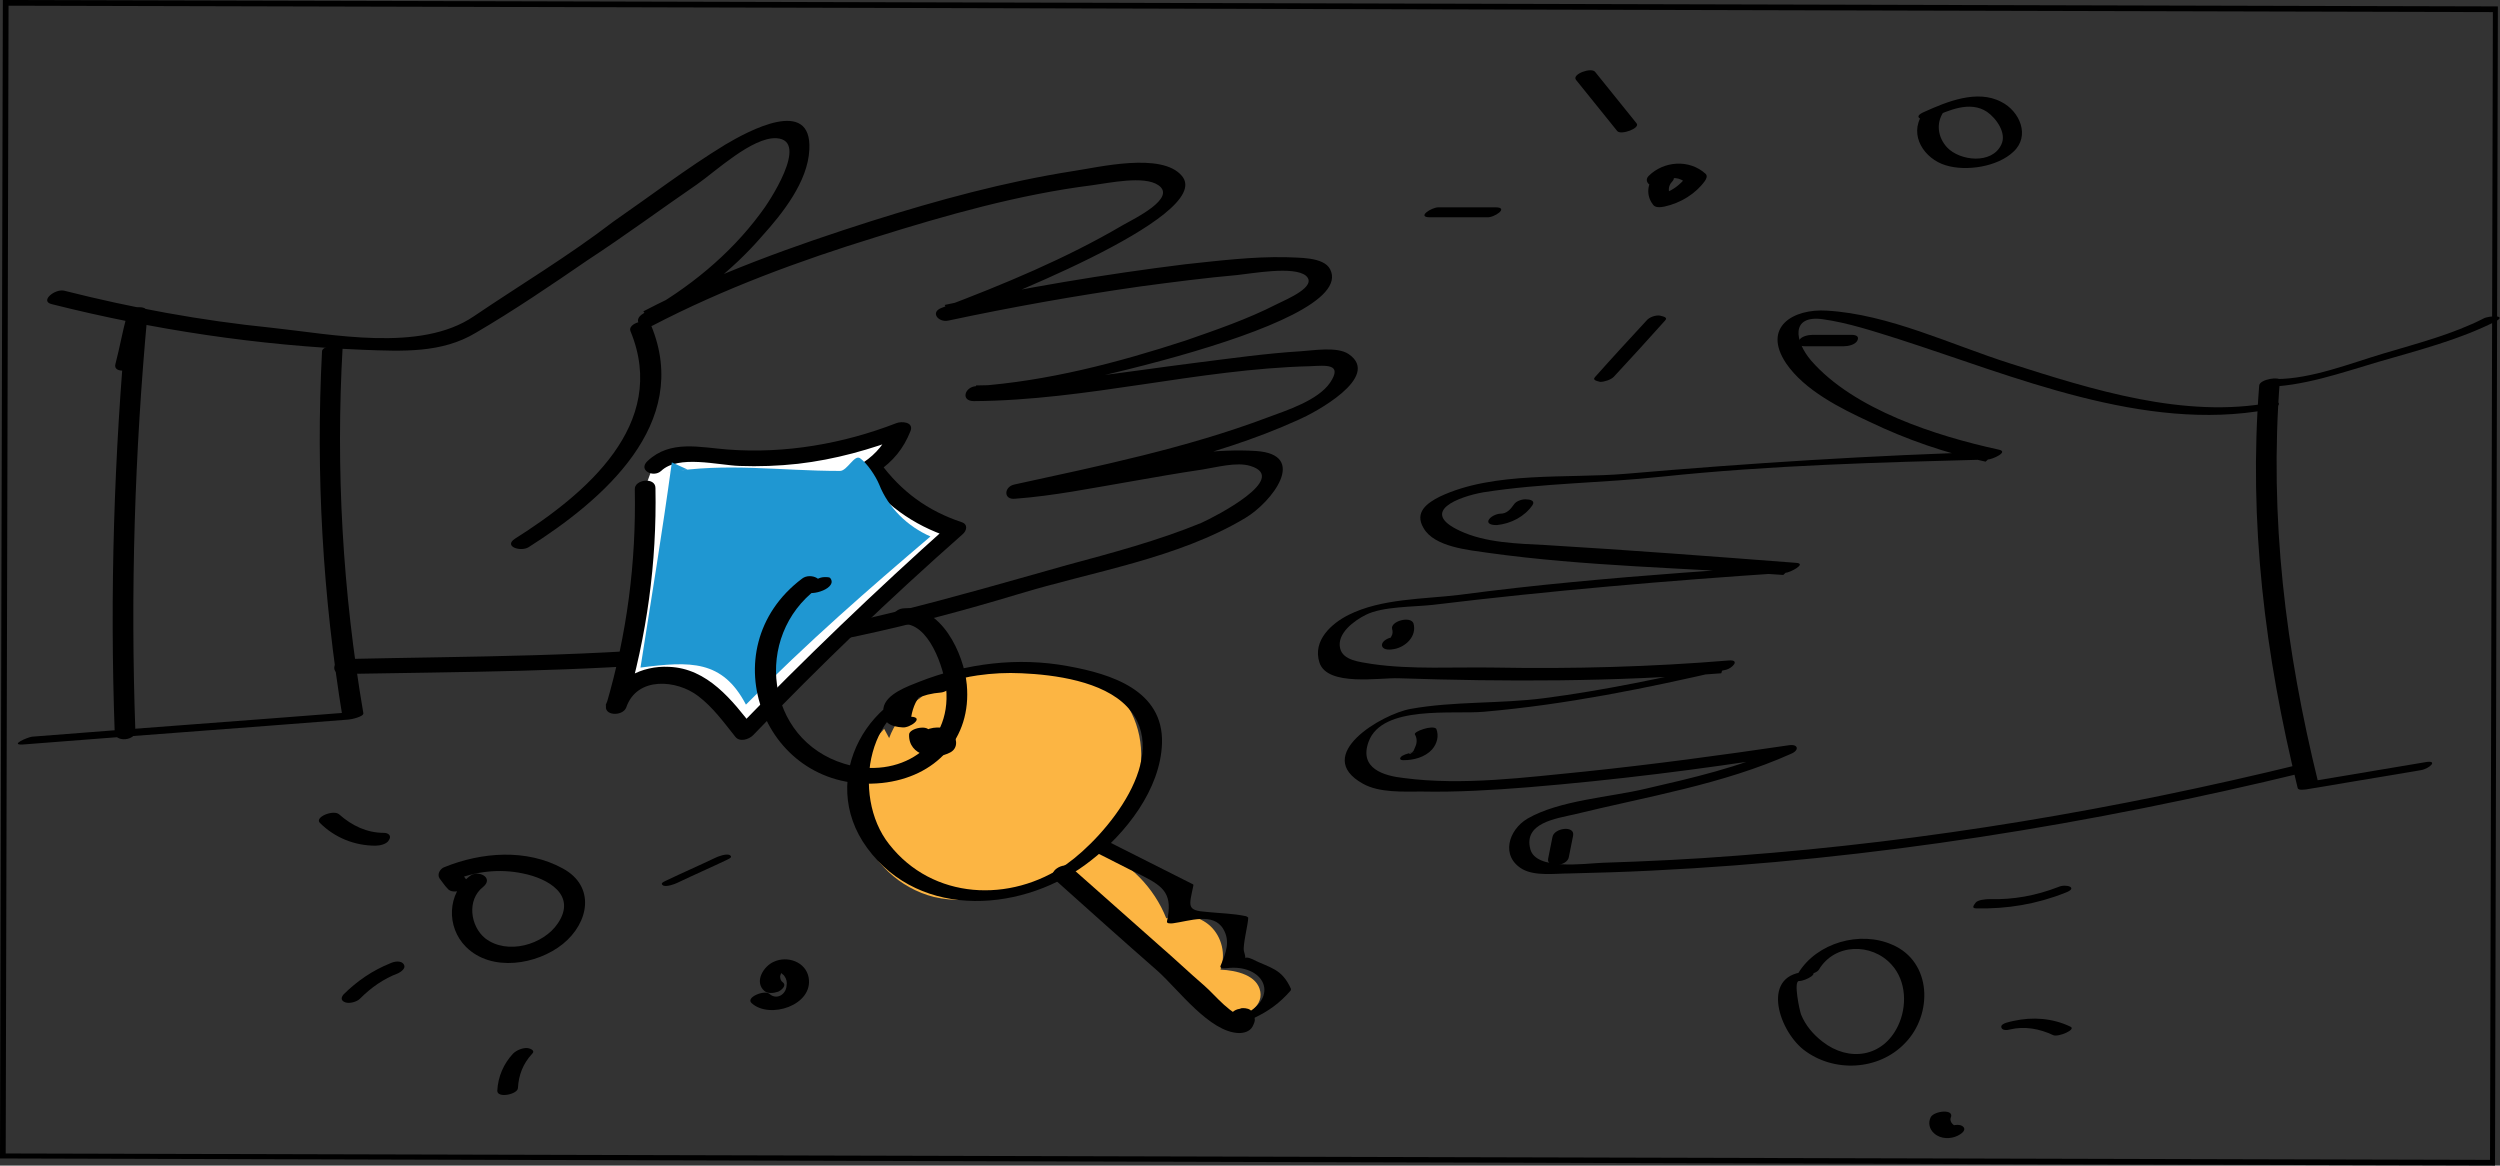 <?xml version="1.0" encoding="UTF-8"?> <!-- Generator: Adobe Illustrator 19.0.0, SVG Export Plug-In . SVG Version: 6.00 Build 0) --> <svg xmlns="http://www.w3.org/2000/svg" xmlns:xlink="http://www.w3.org/1999/xlink" id="Слой_1" x="0px" y="0px" viewBox="0 0 350.9 163.6" style="enable-background:new 0 0 350.9 163.6;" xml:space="preserve"><rect x="0" y="0" width="350.9" height="163.6" fill="#333333" stroke="none"/> <style type="text/css"> .st0{fill:#FCB543;} .st1{fill:#FFFFFF;} .st2{fill:#1F97D2;} </style> <path id="XMLID_10252_" class="st0" d="M124.8,103.6c1.4-3.8,4.8-6.5,8.5-7.9c3.7-1.4,7.8-1.6,11.8-1.7c3.4-0.1,7,0.1,9.9,1.8 c3.8,2.3,5.6,7.2,5.1,11.7c-0.5,4.5-2.9,8.5-5.9,11.8c4.3,1.7,7.8,5.3,9.5,9.6c2-0.9,4.6-0.4,6.2,1.1s2.2,4,1.4,6.1 c2.3,0.1,5.2,0.8,5.6,3.1c0.4,2.2-2.4,3.9-4.6,3.5c-2.2-0.4-3.9-2.2-5.4-3.8c-5.8-6.1-12.3-11.5-19.4-16.1 c-5.2,2.4-10.9,4.4-16.4,3.1c-4.8-1.2-8.9-5-10.3-9.8c-1.4-4.8-0.1-10.2,3.3-13.8"></path> <path id="XMLID_67_" d="M7.3,42.7c14.3,3.6,29,5.8,43.7,6.4c5.5,0.2,11,0.5,15.8-2.4c5.3-3.1,10.6-6.7,15.7-10.2 c5.2-3.4,10.2-7.1,15.3-10.6c2.6-1.8,7.8-6.7,11.2-6.5c4.7,0.3-1.1,9.1-2.3,10.6c-4.3,5.8-10.1,10.5-16.4,14c-1.7,1-0.2,2.4,1.3,1.7 c10-5.2,20.6-9.1,31.3-12.4c9.9-3.1,20.1-6,30.4-7.3c2.3-0.3,7.3-1.4,9.3,0c2.6,1.8-3.4,4.7-5,5.6c-8,4.7-16.7,8.3-25.4,11.6 c-1.7,0.6-0.5,2.1,0.9,1.8c8.9-1.9,17.9-3.5,27-4.8c4.5-0.6,9.1-1.2,13.6-1.6c2-0.2,7.9-1.3,9.6,0.1c1.7,1.5-2.7,3.3-4.1,4 c-4.1,2.1-8.5,3.6-12.8,5.1c-9.5,3.1-19.4,5.7-29.4,6.4c-1.6,0.1-2.2,2.1-0.3,2.1c15.9-0.1,31.4-4.5,47.2-4.9 c2.2-0.1,4.6-0.4,2.8,2.3c-1.7,2.5-6.1,3.9-8.8,4.9c-11.4,4.3-23.6,6.8-35.5,9.4c-1.5,0.3-1.6,2.2,0.1,2c5.4-0.4,10.8-1.5,16.1-2.4 c3.4-0.6,6.8-1.2,10.2-1.7c1.9-0.3,4.8-1.1,6.7-0.5c5.6,1.7-4.9,7.1-6.9,8c-6.1,2.5-12.5,4.2-18.8,5.9c-16,4.5-31.6,9.2-48.2,11 c-17.7,1.9-35.4,1.8-53.2,2.2c-1.6,0-2.2,2.1-0.3,2.1c16.6-0.3,33.2-0.3,49.8-1.8c15.4-1.5,30.1-4.9,45-9.4 c10.5-3.2,22.4-5,31.9-10.7c3.7-2.2,8.9-8.9,1.5-9.4c-11-0.7-22.4,3.7-33.4,4.6c0,0.7,0.1,1.4,0.1,2c13.1-2.9,27-5.4,39.3-11 c2.1-0.9,11.7-6,7-9.2c-1.6-1.1-5-0.5-6.7-0.4c-4.9,0.3-9.8,1-14.6,1.6c-10.3,1.3-20.7,3.1-31,3.2c-0.1,0.7-0.2,1.4-0.3,2.1 c5.3-0.4,54.3-10,50-18.4c-0.9-1.8-4.6-1.6-6.2-1.7c-4.7-0.1-9.5,0.5-14.2,1c-11.3,1.4-22.6,3.3-33.7,5.7c0.3,0.6,0.6,1.2,0.9,1.8 c4.1-1.5,37.2-14.2,32.4-19.9c-2.8-3.4-11.8-1.2-15.2-0.7c-9.6,1.5-19.1,4.1-28.3,7c-11,3.5-21.9,7.4-32.1,12.7 c0.4,0.6,0.9,1.1,1.3,1.7c5.8-3.3,11.1-7.3,15.4-12.3c2.8-3.1,6.4-7.6,6.6-12.1c0.4-7.5-8.6-2.6-11.8-0.7 c-5.4,3.3-10.5,7.2-15.7,10.8C79.7,36,73,40,66.5,44.4C59,49.5,46.6,46.9,38.1,46C28.2,45,18.5,43.2,9,40.8 C7.7,40.5,5.5,42.3,7.3,42.7L7.3,42.7z"></path> <g id="XMLID_62_"> <path id="XMLID_63_" class="st1" d="M90.5,68.6c0.3,10.3-1.1,20.6-4,30.5c0.8-3.8,5.8-5.4,9.5-4c3.6,1.3,6.2,4.6,8.5,7.7 c9.5-9.9,19.4-19.4,29.6-28.5c-4.8-1.4-9.2-4.6-12-8.8c2-1.2,3.6-3.1,4.3-5.3c-8.6,3.5-18.2,4.8-27.4,3.6c-2.6-0.3-5.7-0.6-7.3,1.5 "></path> <path id="XMLID_64_" d="M89.1,68.7c0.2,10.3-1.1,20.3-4,30.2c-0.5,1.6,2.3,1.7,2.8,0.4c1.5-4.4,7.1-3.9,10.1-1.6 c2.1,1.6,3.6,3.7,5.2,5.7c0.6,0.8,1.9,0.4,2.5-0.2c9.4-9.8,19.2-19.2,29.4-28.2c0.6-0.5,0.8-1.4-0.1-1.7c-4.8-1.6-8.5-4.3-11.5-8.4 c-0.1,0.5-0.2,0.9-0.4,1.4c2.3-1.6,3.7-3.3,4.7-5.8c0.5-1.3-1.3-1.4-2-1.1c-7.5,2.9-15.6,4.3-23.6,3.7c-4-0.3-8.1-1.4-11.3,1.6 c-1.4,1.3,0.8,2.4,1.9,1.4c2.4-2.3,8-0.8,11-0.7c2.7,0.1,5.5,0,8.2-0.3c5.2-0.6,10.2-2,15.1-3.9c-0.7-0.4-1.4-0.7-2-1.1 c-0.8,2-2.1,3.6-3.9,4.8c-0.4,0.3-0.7,0.9-0.4,1.4c3.2,4.4,7.3,7.4,12.5,9.1c0-0.6-0.1-1.1-0.1-1.7c-10.3,9.2-20.3,18.8-29.9,28.7 c0.8-0.1,1.7-0.1,2.5-0.2c-3-3.9-6.5-8.4-11.9-8.6c-3.8-0.2-7.6,1.7-8.9,5.4c0.9,0.1,1.9,0.3,2.8,0.4C90.8,89.2,92.2,79,92,68.5 C92,66.9,89,67.3,89.1,68.7L89.1,68.7z"></path> </g> <path id="XMLID_10233_" class="st2" d="M94.3,64.9c-1.4,10.2-2.8,18.6-4.4,28.8c7-0.9,11.5-1.1,14.8,5.2 c8.7-8.8,17.2-16.2,25.9-23.6c-3.2-1.4-5.9-4-7.2-7.3c-0.5-1.2-1.7-3-2.7-3.7c-0.8-0.5-1.8,1.8-2.8,1.8c-8.4,0-16-1.2-24.2,0.2 c0.9-0.1,1.9-0.3,2.8-0.4"></path> <path id="XMLID_27_" d="M350.2,163.6L0,162.6L0.4,0l350.2,0.9L350.2,163.6z M0.8,161.9l348.7,0.9l0.4-161.1L1.2,0.8L0.8,161.9z"></path> <path id="XMLID_60_" d="M133.3,95.6c-11.3,0.8-18.7,13.7-11.6,23.4c7.5,10.3,22.3,9,31.4,1.8c4.9-3.8,9.8-10,10-16.5 c0.2-7.4-7.1-9.7-13.2-10.8c-7-1.3-14.3-0.4-20.9,2.2c-1.5,0.6-4.7,1.7-5,3.7c-0.3,2.1,1.1,2.6,2.7,2.7c1,0.1,3.1-1.4,1.2-1.5 c0.5-2.9,2.2-4.5,4.9-4.8c1.5-0.4,2.9-0.8,4.4-1c2.1-0.3,4.1-0.4,6.2-0.3c4.6,0.2,11.4,1.1,14.8,4.7c6.5,6.9-3,18.2-8.5,22.1 c-7.9,5.5-18.8,5-24.9-2.8c-5.4-6.8-3.2-20.5,7.3-21.3C133.1,97.1,135.2,95.5,133.3,95.6L133.3,95.6z"></path> <path id="XMLID_59_" d="M127.6,103.1c-0.1,3,3.6,3.7,5.8,2.5c1.1-0.6,1-2,0.1-2.8c-1.1-1-2.8-0.8-4-0.1c-0.4,0.2-0.9,0.7-0.3,1 c0.6,0.3,1.5,0,2-0.3c-0.1,0-0.9,0.1-0.9,0.2c0,0,0.2,0.1,0.2,0.1c0.2,0.2,0.4,0.3,0.5,0.5c0.2,0.4,0.3,0.8,0.1,1.2 c0.2-0.2,0.4-0.4,0.6-0.6c0,0,0.5-0.2,0.5-0.1c0,0-0.2,0-0.2,0c-0.3-0.1-0.5-0.2-0.8-0.4c-0.4-0.4-0.7-0.9-0.7-1.5 C130.5,101.6,127.6,102.2,127.6,103.1L127.6,103.1z"></path> <path id="XMLID_58_" d="M148.1,123.5c4.8,4.3,9.6,8.6,14.4,12.8c2.9,2.6,7.3,8.6,11.4,8.7c0.7,0,1.5-0.2,1.9-0.9 c0.5-1,0.4-1.1-0.1-2.1c-0.2-0.4-0.8-0.5-1.2-0.5c-0.2,0-0.3,0-0.5,0.1c-1.6,0.2-2.2,2.4-0.2,2.2c-0.2,0-0.5-0.1-0.7-0.1 c0.6-0.3,1.3-0.6,1.9-0.9c-2.1-0.1-4.4-3.1-5.9-4.4c-2.2-1.9-4.3-3.9-6.5-5.8c-4.1-3.6-8.2-7.3-12.3-10.9 C149.3,120.9,146.8,122.4,148.1,123.5L148.1,123.5z"></path> <path id="XMLID_57_" d="M152.9,119.2c2.5,1.2,4.9,2.5,7.4,3.7c3.2,1.6,4.3,2.7,3.5,6.4c-0.1,0.4,0.6,0.3,0.8,0.3 c2.3-0.3,5.7-1.6,7.1,0.8c1,1.7,0.4,3.3-0.4,5.2c-0.1,0.4,0.6,0.3,0.8,0.3c5.3-0.7,7.8,4.1,2.2,6.7c-1.7,0.8,1,0.6,1.7,0.3 c2.1-1,3.6-2.1,5.1-3.8c0.1-0.1,0.1-0.2,0.1-0.3c-1.3-2.9-2.9-2.9-5.5-4.2c-1.6-0.7-0.5,0.9-1.1-1.1c-0.2-0.8,0.6-3.8,0.6-4.7 c-0.1-0.1-0.1-0.1-0.3-0.2c-1.9-0.4-3.6-0.4-5.5-0.6c-2.9-0.2-2.5-0.8-1.9-3.7c0-0.1,0-0.2-0.1-0.2c-4-2-7.9-4-11.9-6 C154.9,117.8,152.6,119,152.9,119.2L152.9,119.2z"></path> <path id="XMLID_56_" d="M45.2,49.3c-0.9,17.2,0.1,34.4,2.9,51.5c0.7-0.3,1.4-0.6,2.1-0.9c-15.2,1.2-30.5,2.3-45.7,3.5 c-0.7,0.1-3.2,1.2-1.3,1.1c15.2-1.2,30.5-2.3,45.7-3.5c0.3,0,2.2-0.4,2.1-0.9c-2.9-17-3.9-34.2-2.9-51.5 C48.1,48.2,45.2,48.5,45.2,49.3L45.2,49.3z"></path> <path id="XMLID_55_" d="M19.1,50.9c0.6-2.2,1-4.5,1.6-6.8c-1,0.1-2,0.1-2.9,0.2c-1.8,19.4-2.4,39-1.7,58.5c0.1,1.5,3,1.1,2.9-0.2 c-0.7-19.5-0.1-39.1,1.7-58.5c0.1-1.6-2.6-1-2.9,0.2c-0.6,2.2-1,4.5-1.6,6.8C15.8,52.5,18.8,52.2,19.1,50.9L19.1,50.9z"></path> <path id="XMLID_54_" d="M88.5,46.5c5.4,13.1-6.4,22.9-16.2,29.1c-1.7,1.1,0.8,1.9,1.9,1.2c10.4-6.6,22.9-17.3,17.2-31.1 C90.9,44.5,88,45.4,88.5,46.5L88.5,46.5z"></path> <path id="XMLID_53_" d="M318.8,56.5c-12.2,2.3-25.1-1.8-36.7-5.5c-8.2-2.6-17-6.9-25.7-7.4c-4.7-0.3-9.1,2.3-5.7,7.4 c2.6,3.8,7.6,6.3,11.7,8.2c5.2,2.5,10.7,4.4,16.3,5.6c0.5-0.5,1-0.9,1.5-1.4c-17.4,0.5-34.6,1.6-52,3.1c-8.2,0.7-18.5-0.4-26.1,3.2 c-1.8,0.9-3.6,2.2-2.3,4.4c1.5,2.7,6.4,3.1,9.1,3.5c13.6,1.9,27.7,2.1,41.4,3.1c0.5-0.5,1-0.9,1.5-1.4c-10.4,0.7-20.8,1.4-31.1,2.4 c-5.3,0.5-10.6,1.1-15.9,1.8c-5,0.6-10.9,0.5-15.5,2.8c-2.4,1.2-5.1,3.6-4.1,6.7c1.1,3.4,8.5,2.1,11.1,2.2 c15.1,0.5,30.2,0.5,45.3-0.7c0.1-0.4,0.3-0.9,0.4-1.3c-8.4,1.9-16.8,3.7-25.3,4.8c-6.2,0.8-12.6,0.4-18.7,1.5 c-4,0.7-13.9,6.5-6.7,10.5c2.3,1.3,5.7,1.1,8.2,1.1c5,0.1,10-0.2,15-0.6c12.1-1,24.1-2.5,36.1-4.4c-0.1-0.4-0.2-0.8-0.3-1.2 c-6.2,2.8-12.8,4.3-19.3,5.8c-5,1.2-12.1,1.6-16.6,4.2c-2.7,1.6-3.8,5.3-0.7,7.1c1.8,1,4.6,0.6,6.5,0.6c3.9-0.1,7.7-0.2,11.6-0.4 c30.9-1.5,61.7-6.5,91.7-13.8c1.7-0.4,1.4-1.6-0.3-1.2c-26.1,6.4-52.6,10.9-79.4,12.9c-6.3,0.5-12.6,0.8-18.9,1 c-2.5,0.1-9.3,1.1-10.1-1.9c-1-3.7,3.6-4.3,6.2-4.9c10.2-2.5,20.8-4.2,30.4-8.5c1.2-0.5,1-1.4-0.3-1.2c-9.5,1.4-19.1,2.7-28.7,3.7 c-8.2,0.8-17.1,2-25.4,0.9c-2.7-0.3-6.3-1.3-4.9-5.1c1.9-5.2,11.9-3.8,16.2-4.2c11.5-1,22.8-3.3,34-5.9c0.8-0.2,2-1.4,0.4-1.3 c-10.9,0.9-21.9,1.2-32.9,1c-5.6-0.1-11.7,0.3-17.2-0.5c-1.8-0.3-4.1-0.5-4.5-2.2c-0.5-2.1,2-3.9,3.6-4.7c2.4-1.2,6.7-1.1,9.4-1.4 c16.5-2,33-3.4,49.5-4.5c0.6,0,3.1-1.3,1.5-1.4c-11.7-0.9-23.5-1.8-35.2-2.5c-3.9-0.2-8.4-0.3-12-2c-5.8-2.7-0.1-4.8,3.3-5.4 c8.3-1.3,16.8-1.3,25.1-2.2c15.2-1.6,30.4-2,45.7-2.4c0.6,0,3.1-1.1,1.5-1.4c-8.7-1.9-20.3-5.6-26.3-12.5c-2.3-2.7-2.9-6.4,1.6-5.8 c3.6,0.5,7.2,1.7,10.7,2.8c16.2,5.2,34.4,13.1,51.8,9.9C319.6,57.6,320.8,56.1,318.8,56.5L318.8,56.5z"></path> <path id="XMLID_52_" d="M317.1,54.1c-1.5,19.2,0.8,37.8,5.4,56.5c0.1,0.4,1,0.2,1.2,0.2c5.4-0.9,10.7-1.8,16.1-2.7 c1.2-0.2,2.6-1.5,0.5-1.1c-5.4,0.9-10.7,1.8-16.1,2.7c0.4,0.1,0.8,0.1,1.2,0.2c-4.6-18.7-6.9-37.2-5.4-56.5 C320.1,52.8,317.2,53.2,317.1,54.1L317.1,54.1z"></path> <path id="XMLID_51_" d="M317.7,54.3c5.4,0,11-2,16.1-3.5c5.5-1.6,11.4-3.1,16.5-5.7c1.7-0.9-1-0.8-1.7-0.4c-4.3,2.2-9.3,3.5-14,4.9 c-4.7,1.4-10.2,3.6-15.1,3.6C318.9,53.1,316.2,54.3,317.7,54.3L317.7,54.3z"></path> <path id="XMLID_50_" d="M112.6,81.2c-13.2,9.9-5.3,30.4,11.2,28.7c7.5-0.8,12.6-6.2,11.9-13.8c-0.4-4.3-3.6-11.3-9-10.7 c-1.6,0.2-2.2,2.4-0.2,2.2c3.9-0.4,6,6.3,6.3,9c0.8,8.3-6.7,12.9-14.3,10.6c-11.1-3.4-12.8-17.9-3.8-24.6 C116.1,81.4,113.8,80.3,112.6,81.2L112.6,81.2z"></path> <path id="XMLID_49_" d="M112.9,83c1,0.8,4.8-0.5,3.6-1.9c-0.1-0.1-0.6-0.1-0.7-0.1c-0.4,0-0.8,0.1-1.1,0.3c-0.3,0.1-1.2,0.5-0.9,0.9 c0.1,0.1,0,0.2,0,0.3c0,0-0.1,0.1-0.1,0.1c0-0.2,2.2-0.3,1.9-0.5c-0.4-0.4-1.4,0-1.9,0.1C113.5,82.2,112.5,82.7,112.9,83L112.9,83z"></path> <path id="XMLID_48_" d="M217.9,117.5c-0.2,1-0.4,2-0.6,3c-0.3,1.4,2.7,1.1,2.9-0.2c0.2-1,0.4-2,0.6-3 C221.1,115.8,218.1,116.2,217.9,117.5L217.9,117.5z"></path> <path id="XMLID_47_" d="M198.6,103.1c0.3,0.5,0.3,1.1,0.1,1.6c-0.1,0.2-0.2,0.5-0.3,0.7c-0.1,0.1-0.2,0.2-0.3,0.3 c-0.2,0.3-0.9-0.1,0.7-0.1c-0.7,0-1.5,0.2-2,0.5c-0.4,0.3-0.4,0.6,0.2,0.6c1.4,0,3-0.4,4-1.5c0.7-0.8,1-1.9,0.6-2.9 C201.1,101.7,198.3,102.7,198.6,103.1L198.6,103.1z"></path> <path id="XMLID_46_" d="M195.4,88.3c0.1,0.3,0.1,0.7-0.1,1c-0.1,0.2-0.1,0.2-0.2,0.3c0.1-0.1,0,0,0,0c0.1,0,0.4-0.1,0.1-0.1 c-0.5,0.1-1.4,0.6-1.2,1.2c0.2,0.6,1.2,0.5,1.7,0.4c1.6-0.3,3.2-1.8,2.7-3.6C198,86.4,195.1,87.2,195.4,88.3L195.4,88.3z"></path> <path id="XMLID_45_" d="M212.5,70.8c-0.5,0.7-1,1.3-1.9,1.3c-0.5,0-1.5,0.4-1.7,1c-0.1,0.6,0.9,0.6,1.2,0.6c2-0.2,3.9-1.2,5-2.8 c0.4-0.6-0.3-0.8-0.8-0.8C213.8,70,212.8,70.3,212.5,70.8L212.5,70.8z"></path> <path id="XMLID_44_" d="M253.3,48.6c1.8,0,3.7,0,5.5,0c0.6,0,1.6-0.2,1.9-0.8c0.3-0.6-0.2-0.8-0.8-0.8c-1.8,0-3.7,0-5.5,0 c-0.6,0-1.6,0.2-1.9,0.8C252.2,48.4,252.7,48.6,253.3,48.6L253.3,48.6z"></path> <path id="XMLID_43_" d="M269.8,16.1c-1.9,2.9,0.3,6.2,3.3,7.1c2.9,0.9,7.3,0.2,9.5-1.9c2.4-2.2,0.9-5.7-1.7-7 c-3.4-1.8-7.7,0-10.8,1.4c-1.9,0.8-0.1,1.4,1.1,0.8c2.3-1,5.3-2.4,7.7-0.8c1.3,0.9,2.8,3,2,4.6c-1.3,2.8-5.8,2.3-7.6,0.4 c-1.3-1.4-1.6-3.4-0.5-5C272.9,15.2,270.3,15.3,269.8,16.1L269.8,16.1z"></path> <path id="XMLID_42_" d="M232.3,24.6c-1.1,1.1-1.3,2.8-0.3,4.1c0.3,0.5,1.1,0.4,1.6,0.3c2.3-0.5,4.4-1.8,5.7-3.6 c0.2-0.3,0.4-0.7,0.1-1c-2.3-2.1-5.9-1.8-8,0.3c-0.5,0.5-0.2,1.1,0.3,1.3c0.7,0.2,1.6-0.1,2-0.5c0.8-0.8,2.1-0.6,3,0.2 c0-0.3,0.1-0.7,0.1-1c-1,1.3-2.2,2.2-3.8,2.6c0.5,0.1,1.1,0.2,1.6,0.3c-0.5-0.6-0.5-1.5,0.1-2.1c0.5-0.5,0.2-1.1-0.3-1.3 C233.7,23.9,232.8,24.2,232.3,24.6L232.3,24.6z"></path> <path id="XMLID_41_" d="M65.9,123c-3.1,2.4-3.3,7.1-0.5,9.9c3.6,3.6,10,2.5,13.6-0.4c3.7-3,4.6-8.1,0-10.6 c-5.1-2.8-11.4-2.3-16.6-0.2c-0.6,0.2-1.1,1-0.7,1.6c0.4,0.5,0.7,1,1.1,1.4c0.8,1.1,3.6-0.1,2.6-1.3c-0.4-0.5-0.7-1-1.1-1.4 c-0.2,0.5-0.4,1.1-0.7,1.6c3.1-1.3,6.5-1.7,9.8-1c3.5,0.7,7.6,3,4.9,7c-2,3-7.1,4.5-10.2,2.1c-2.1-1.7-2.6-5.4-0.3-7.2 C69.4,123.2,67.1,122,65.9,123L65.9,123z"></path> <path id="XMLID_40_" d="M105.5,140.8c2.5,2.3,8.7,0.3,8-3.6c-0.4-2.2-3-3.1-4.9-2.2c-1.4,0.6-2.8,2.8-1.3,4.1 c0.5,0.4,1.3,0.3,1.9,0.1c0.3-0.1,1.3-0.8,0.7-1.3c-0.3-0.2-0.4-0.5-0.4-0.9c0,0,0.3-0.9,0.3-0.8c-0.1,0.1-0.3,0.1-0.4,0.2 c0.1,0,0.2,0.1,0.2,0.1c0.1,0.2,0.4,0.3,0.5,0.5c0.3,0.4,0.4,0.9,0.3,1.4c-0.1,1.2-1.4,2-2.4,1.1C107.3,138.9,104.6,140,105.5,140.8 L105.5,140.8z"></path> <path id="XMLID_39_" d="M253.8,136.4c-6.7,0.1-4.3,8-0.7,10.9c4.2,3.3,10.6,3,14.3-0.9c3.9-4,3.8-11.4-1.8-13.8 c-4.5-2-10.6-0.3-13.2,4c-0.3,0.5,2.4,0.3,2.9-0.5c2.2-3.7,7.4-3.8,10.2-0.7c2.1,2.3,2.2,5.9,0.9,8.6c-2.1,4.4-6.9,5.1-10.6,2.2 c-1.3-1-2.4-2.3-3-3.8c-0.2-0.5-1.1-4.7-0.3-4.7C253.5,137.7,255.7,136.4,253.8,136.4L253.8,136.4z"></path> <path id="XMLID_38_" d="M53.9,116.9c-2.4,0-4.5-1-6.3-2.6c-0.8-0.7-3.5,0.4-2.7,1.2c2.1,2.1,4.9,3.2,7.8,3.2c0.6,0,1.6-0.2,1.9-0.8 C55,117.3,54.5,116.9,53.9,116.9L53.9,116.9z"></path> <path id="XMLID_37_" d="M54.8,135.2c-2.5,1-4.7,2.5-6.6,4.4c-0.4,0.5-0.3,0.9,0.3,1.1c0.6,0.2,1.6-0.1,2-0.5 c1.6-1.6,3.3-2.8,5.4-3.6c0.4-0.2,1.1-0.7,0.8-1.2C56.3,134.7,55.2,135,54.8,135.2L54.8,135.2z"></path> <path id="XMLID_36_" d="M72,147.9c-1.3,1.4-2.1,3.2-2.2,5.2c0,1.1,2.9,0.5,2.9-0.4c0.1-1.8,0.7-3.4,2-4.8c0.5-0.5-0.4-0.8-0.8-0.8 C73.3,147.1,72.5,147.4,72,147.9L72,147.9z"></path> <path id="XMLID_35_" d="M95.1,123.9c2.3-1.1,4.6-2.1,6.9-3.2c0.4-0.2,0.9-0.4,0.4-0.7c-0.5-0.2-1.6,0.2-2,0.4 c-2.3,1.1-4.6,2.1-6.9,3.2c-0.4,0.2-0.9,0.4-0.4,0.7C93.6,124.5,94.7,124.1,95.1,123.9L95.1,123.9z"></path> <path id="XMLID_34_" d="M229.7,17.3c-1.9-2.4-3.9-4.8-5.8-7.2c-0.5-0.7-3.3,0.3-2.7,1.1c1.9,2.4,3.9,4.8,5.8,7.2 C227.5,19,230.3,18,229.7,17.3L229.7,17.3z"></path> <path id="XMLID_33_" d="M209.9,29.1c-2.7,0-5.3,0-8,0c-1,0-3.1,1.4-1.2,1.4c2.7,0,5.3,0,8,0C209.7,30.6,211.9,29.1,209.9,29.1 L209.9,29.1z"></path> <path id="XMLID_32_" d="M231.1,45c-2.4,2.6-4.8,5.2-7.2,7.9c-0.5,0.5,0.4,0.6,0.7,0.7c0.6,0,1.5-0.3,1.9-0.7 c2.4-2.6,4.8-5.2,7.2-7.9c0.5-0.5-0.4-0.6-0.7-0.7C232.4,44.2,231.5,44.5,231.1,45L231.1,45z"></path> <path id="XMLID_31_" d="M277.4,127.5c4.3,0.1,8.5-0.6,12.5-2.2c1.9-0.7,0.1-1.3-1-0.8c-3.1,1.2-6.3,1.8-9.6,1.7 c-0.6,0-1.7,0.1-2,0.5C277,127.1,276.7,127.5,277.4,127.5L277.4,127.5z"></path> <path id="XMLID_30_" d="M282.1,144.5c2.1-0.5,4.2-0.1,6.1,0.8c0.7,0.3,3.3-0.8,2.4-1.2c-2.5-1.2-5.3-1.4-8-0.8 c-0.4,0.1-1.7,0.3-1.7,0.8C280.9,144.7,281.8,144.6,282.1,144.5L282.1,144.5z"></path> <path id="XMLID_29_" d="M271,156.8c-0.4,0.8-0.2,1.7,0.5,2.3c0.9,0.8,2.3,0.8,3.3,0.3c0.4-0.2,1.2-0.7,0.8-1.2 c-0.4-0.5-1.4-0.3-1.9-0.1c0.1,0,0.2-0.1,0.4-0.1c0.1,0,0.2,0,0.3,0c-0.1,0-0.2-0.1,0,0c-0.2-0.1-0.2-0.1-0.4-0.3 c-0.2-0.2-0.3-0.6-0.2-0.8C274.4,155.6,271.5,155.9,271,156.8L271,156.8z"></path> </svg> 